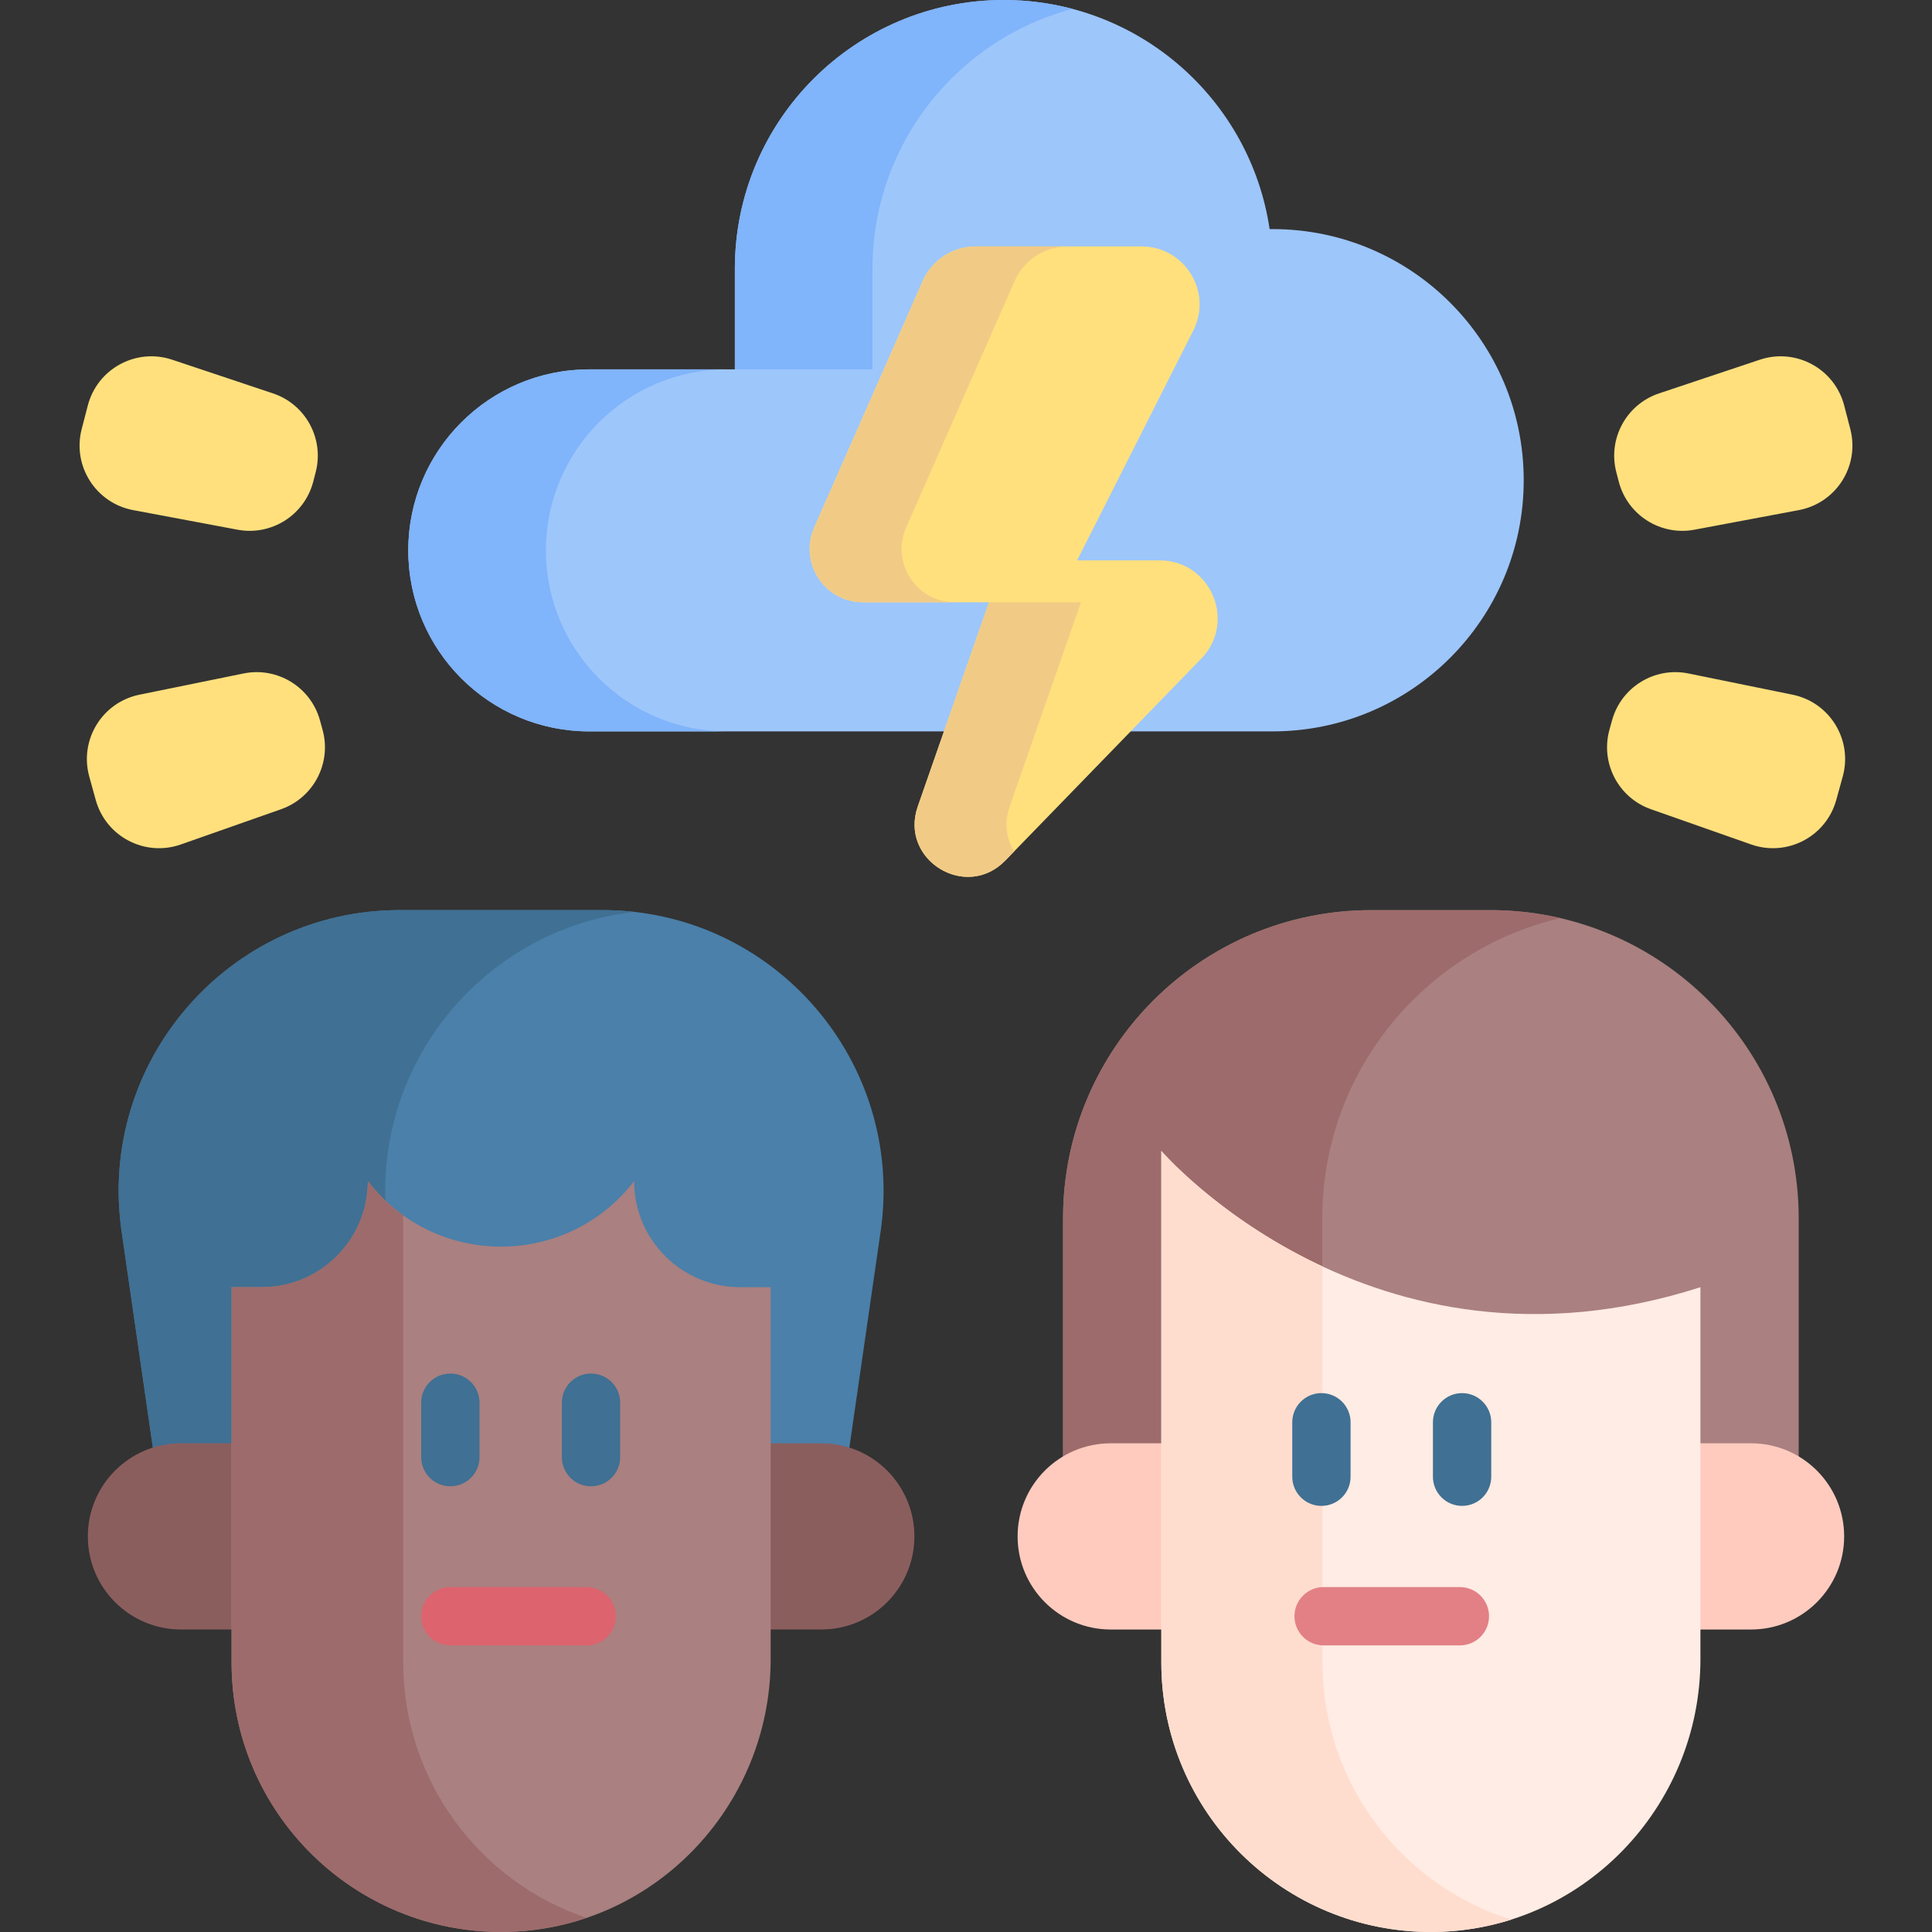 <svg xmlns="http://www.w3.org/2000/svg" width="512" viewBox="0 0 512 512" height="512" id="Capa_1"><rect x="0" y="0" width="512" height="512" fill="#333333" stroke="none"/><g><g><g><path fill="#4a80aa" d="m159.648 241.184h-53.691c-45.385 0-80.223 40.238-73.727 85.156l11.559 79.931h178.028l11.559-79.931c6.495-44.918-28.343-85.156-73.728-85.156z"></path><path fill="#407093" d="m102.866 326.34 11.561 79.925h-70.646l-11.552-79.925c-6.498-44.919 28.333-85.155 73.72-85.155h53.69c2.868 0 5.698.166 8.478.478-41.152 4.635-71.339 42.597-65.251 84.677z"></path><path fill="#8b5e5e" d="m217.651 431.83h-169.698c-13.627 0-24.673-11.047-24.673-24.673 0-13.627 11.047-24.673 24.673-24.673h169.697c13.627 0 24.673 11.047 24.673 24.673.001 13.626-11.046 24.673-24.672 24.673z"></path><path fill="#aa8080" d="m204.235 341.116v98.542c0 39.387-31.503 72.034-70.888 72.328-39.7.296-71.978-31.799-71.978-71.431v-99.439h8.017c15.519 0 28.1-12.581 28.1-28.1 17.835 23.135 52.736 23.135 70.571 0 0 15.519 12.581 28.1 28.1 28.1h8.017"></path><path fill="#9d6b6b" d="m155.461 508.264c-6.947 2.361-14.381 3.668-22.118 3.727-39.699.293-71.974-31.796-71.974-71.437v-99.438h8.01c15.523 0 28.108-12.576 28.108-28.099 2.751 3.571 5.922 6.595 9.366 9.064v118.473c.001 31.475 20.353 58.188 48.608 67.71z"></path><g fill="#407093"><path d="m119.347 393.885c-4.267 0-7.726-3.459-7.726-7.726v-14.431c0-4.267 3.459-7.726 7.726-7.726s7.726 3.459 7.726 7.726v14.431c0 4.267-3.459 7.726-7.726 7.726z"></path><path d="m156.626 393.885c-4.267 0-7.726-3.459-7.726-7.726v-14.431c0-4.267 3.459-7.726 7.726-7.726s7.726 3.459 7.726 7.726v14.431c0 4.267-3.459 7.726-7.726 7.726z"></path></g><path fill="#dd636e" d="m155.461 436.045h-36.114c-4.267 0-7.726-3.459-7.726-7.726s3.459-7.726 7.726-7.726h36.114c4.267 0 7.726 3.459 7.726 7.726s-3.459 7.726-7.726 7.726z"></path></g><g><path fill="#aa8080" d="m394.966 241.194h-31.536c-45.128 0-81.711 36.583-81.711 81.711v89.832h194.958v-89.832c0-45.128-36.583-81.711-81.711-81.711z"></path><path fill="#9d6b6b" d="m413.539 243.311c-36.177 8.42-63.134 40.86-63.134 79.594v89.838h-68.686v-89.838c0-45.124 36.577-81.711 81.711-81.711h31.533c6.39 0 12.605.731 18.576 2.117z"></path><path fill="#ffcbbe" d="m464.047 431.836h-169.698c-13.627 0-24.673-11.047-24.673-24.673 0-13.627 11.047-24.673 24.673-24.673h169.697c13.627 0 24.673 11.047 24.673 24.673.001 13.626-11.046 24.673-24.672 24.673z"></path><path fill="#ffece4" d="m450.631 341.122v98.542c0 39.387-31.503 72.034-70.888 72.328-39.7.296-71.978-31.799-71.978-71.431v-99.439c0-.196.001-35.91.002-36.106 0 .001 55.278 64.236 142.864 36.106z"></path><path fill="#ffddce" d="m400.481 508.73c-6.547 2.068-13.513 3.21-20.742 3.268-39.699.293-71.974-31.796-71.974-71.437v-135.537s15.357 17.845 42.704 30.606v104.931c0 32.001 21.026 59.066 50.012 68.169z"></path><g fill="#407093"><path d="m350.19 399.075c-4.267 0-7.726-3.459-7.726-7.726v-14.431c0-4.267 3.459-7.726 7.726-7.726s7.726 3.459 7.726 7.726v14.431c0 4.267-3.459 7.726-7.726 7.726z"></path><path d="m387.468 399.075c-4.267 0-7.726-3.459-7.726-7.726v-14.431c0-4.267 3.459-7.726 7.726-7.726s7.726 3.459 7.726 7.726v14.431c.001 4.267-3.459 7.726-7.726 7.726z"></path></g><path fill="#e28086" d="m386.886 436.045h-36.114c-4.267 0-7.726-3.459-7.726-7.726s3.459-7.726 7.726-7.726h36.114c4.267 0 7.726 3.459 7.726 7.726s-3.459 7.726-7.726 7.726z"></path></g></g><path fill="#9dc6fb" d="m337.244 60.712h-.781c-5.093-34.352-34.699-60.711-70.467-60.711-39.35 0-71.249 31.899-71.249 71.249v26.633h-38.577c-26.494 0-47.971 21.477-47.971 47.971 0 26.494 21.477 47.971 47.971 47.971h181.074c36.758 0 66.556-29.798 66.556-66.556.001-36.759-29.798-66.557-66.556-66.557z"></path><path fill="#80b4fb" d="m144.671 145.85c0 13.252 5.371 25.238 14.05 33.927 8.679 8.679 20.665 14.05 33.917 14.05h-36.468c-13.241 0-25.238-5.371-33.927-14.05-8.679-8.689-14.05-20.676-14.05-33.927 0-26.493 21.485-47.967 47.977-47.967h36.468c-26.493 0-47.967 21.474-47.967 47.967z"></path><path fill="#80b4fb" d="m284.227 2.354c-12.349 3.256-23.382 9.747-32.144 18.509-12.899 12.899-20.873 30.713-20.873 50.383v26.638h-36.468v-26.639c0-19.67 7.974-37.484 20.873-50.383 12.899-12.888 30.713-20.862 50.383-20.862 6.305 0 12.412.819 18.229 2.354z"></path><g><path fill="#ffe07d" d="m302.542 65.309h-43.965c-6.087 0-11.599 3.596-14.051 9.167l-28.752 65.327c-4.106 9.328 2.726 19.8 12.918 19.8h33.404l-18.883 54.142c-4.921 14.11 12.78 25.038 23.189 14.316l51.934-53.498c9.454-9.738 2.553-26.054-11.019-26.054h-21.867l30.793-60.925c5.161-10.21-2.26-22.275-13.701-22.275z"></path><g fill="#f1cb86"><path d="m240.141 139.803 28.752-65.327c2.452-5.571 7.964-9.167 14.051-9.167h-24.367c-6.087 0-11.599 3.596-14.051 9.167l-28.752 65.327c-4.106 9.329 2.726 19.8 12.919 19.8h24.367c-10.193 0-17.025-10.472-12.919-19.8z"></path><path d="m267.58 213.745 18.883-54.143h-24.367l-18.883 54.143c-4.921 14.11 12.78 25.038 23.189 14.316l2.372-2.443c-2.035-3.246-2.755-7.398-1.194-11.873z"></path></g></g><g fill="#ffe07d"><g><path d="m85.484 193.398-.691-2.501c-2.437-8.821-11.288-14.248-20.255-12.42l-27.581 5.622c-9.879 2.014-15.986 11.974-13.301 21.692l1.717 6.214c2.685 9.718 13.039 15.129 22.551 11.785l26.555-9.336c8.634-3.034 13.442-12.236 11.005-21.056z"></path><path d="m83.011 127.643.652-2.511c2.3-8.857-2.652-17.983-11.331-20.883l-26.697-8.921c-9.563-3.196-19.831 2.376-22.365 12.135l-1.62 6.24c-2.534 9.759 3.728 19.622 13.637 21.482l27.665 5.192c8.994 1.688 17.759-3.876 20.059-12.734z"></path></g><g><path d="m426.516 193.398.691-2.501c2.437-8.821 11.288-14.248 20.255-12.42l27.581 5.622c9.879 2.014 15.986 11.974 13.301 21.692l-1.717 6.214c-2.685 9.718-13.039 15.129-22.551 11.785l-26.555-9.336c-8.634-3.034-13.442-12.236-11.005-21.056z"></path><path d="m428.99 127.643-.652-2.511c-2.3-8.857 2.652-17.983 11.331-20.883l26.697-8.921c9.563-3.196 19.831 2.376 22.365 12.135l1.62 6.24c2.534 9.759-3.728 19.622-13.637 21.482l-27.665 5.192c-8.995 1.688-17.76-3.876-20.059-12.734z"></path></g></g></g></svg>